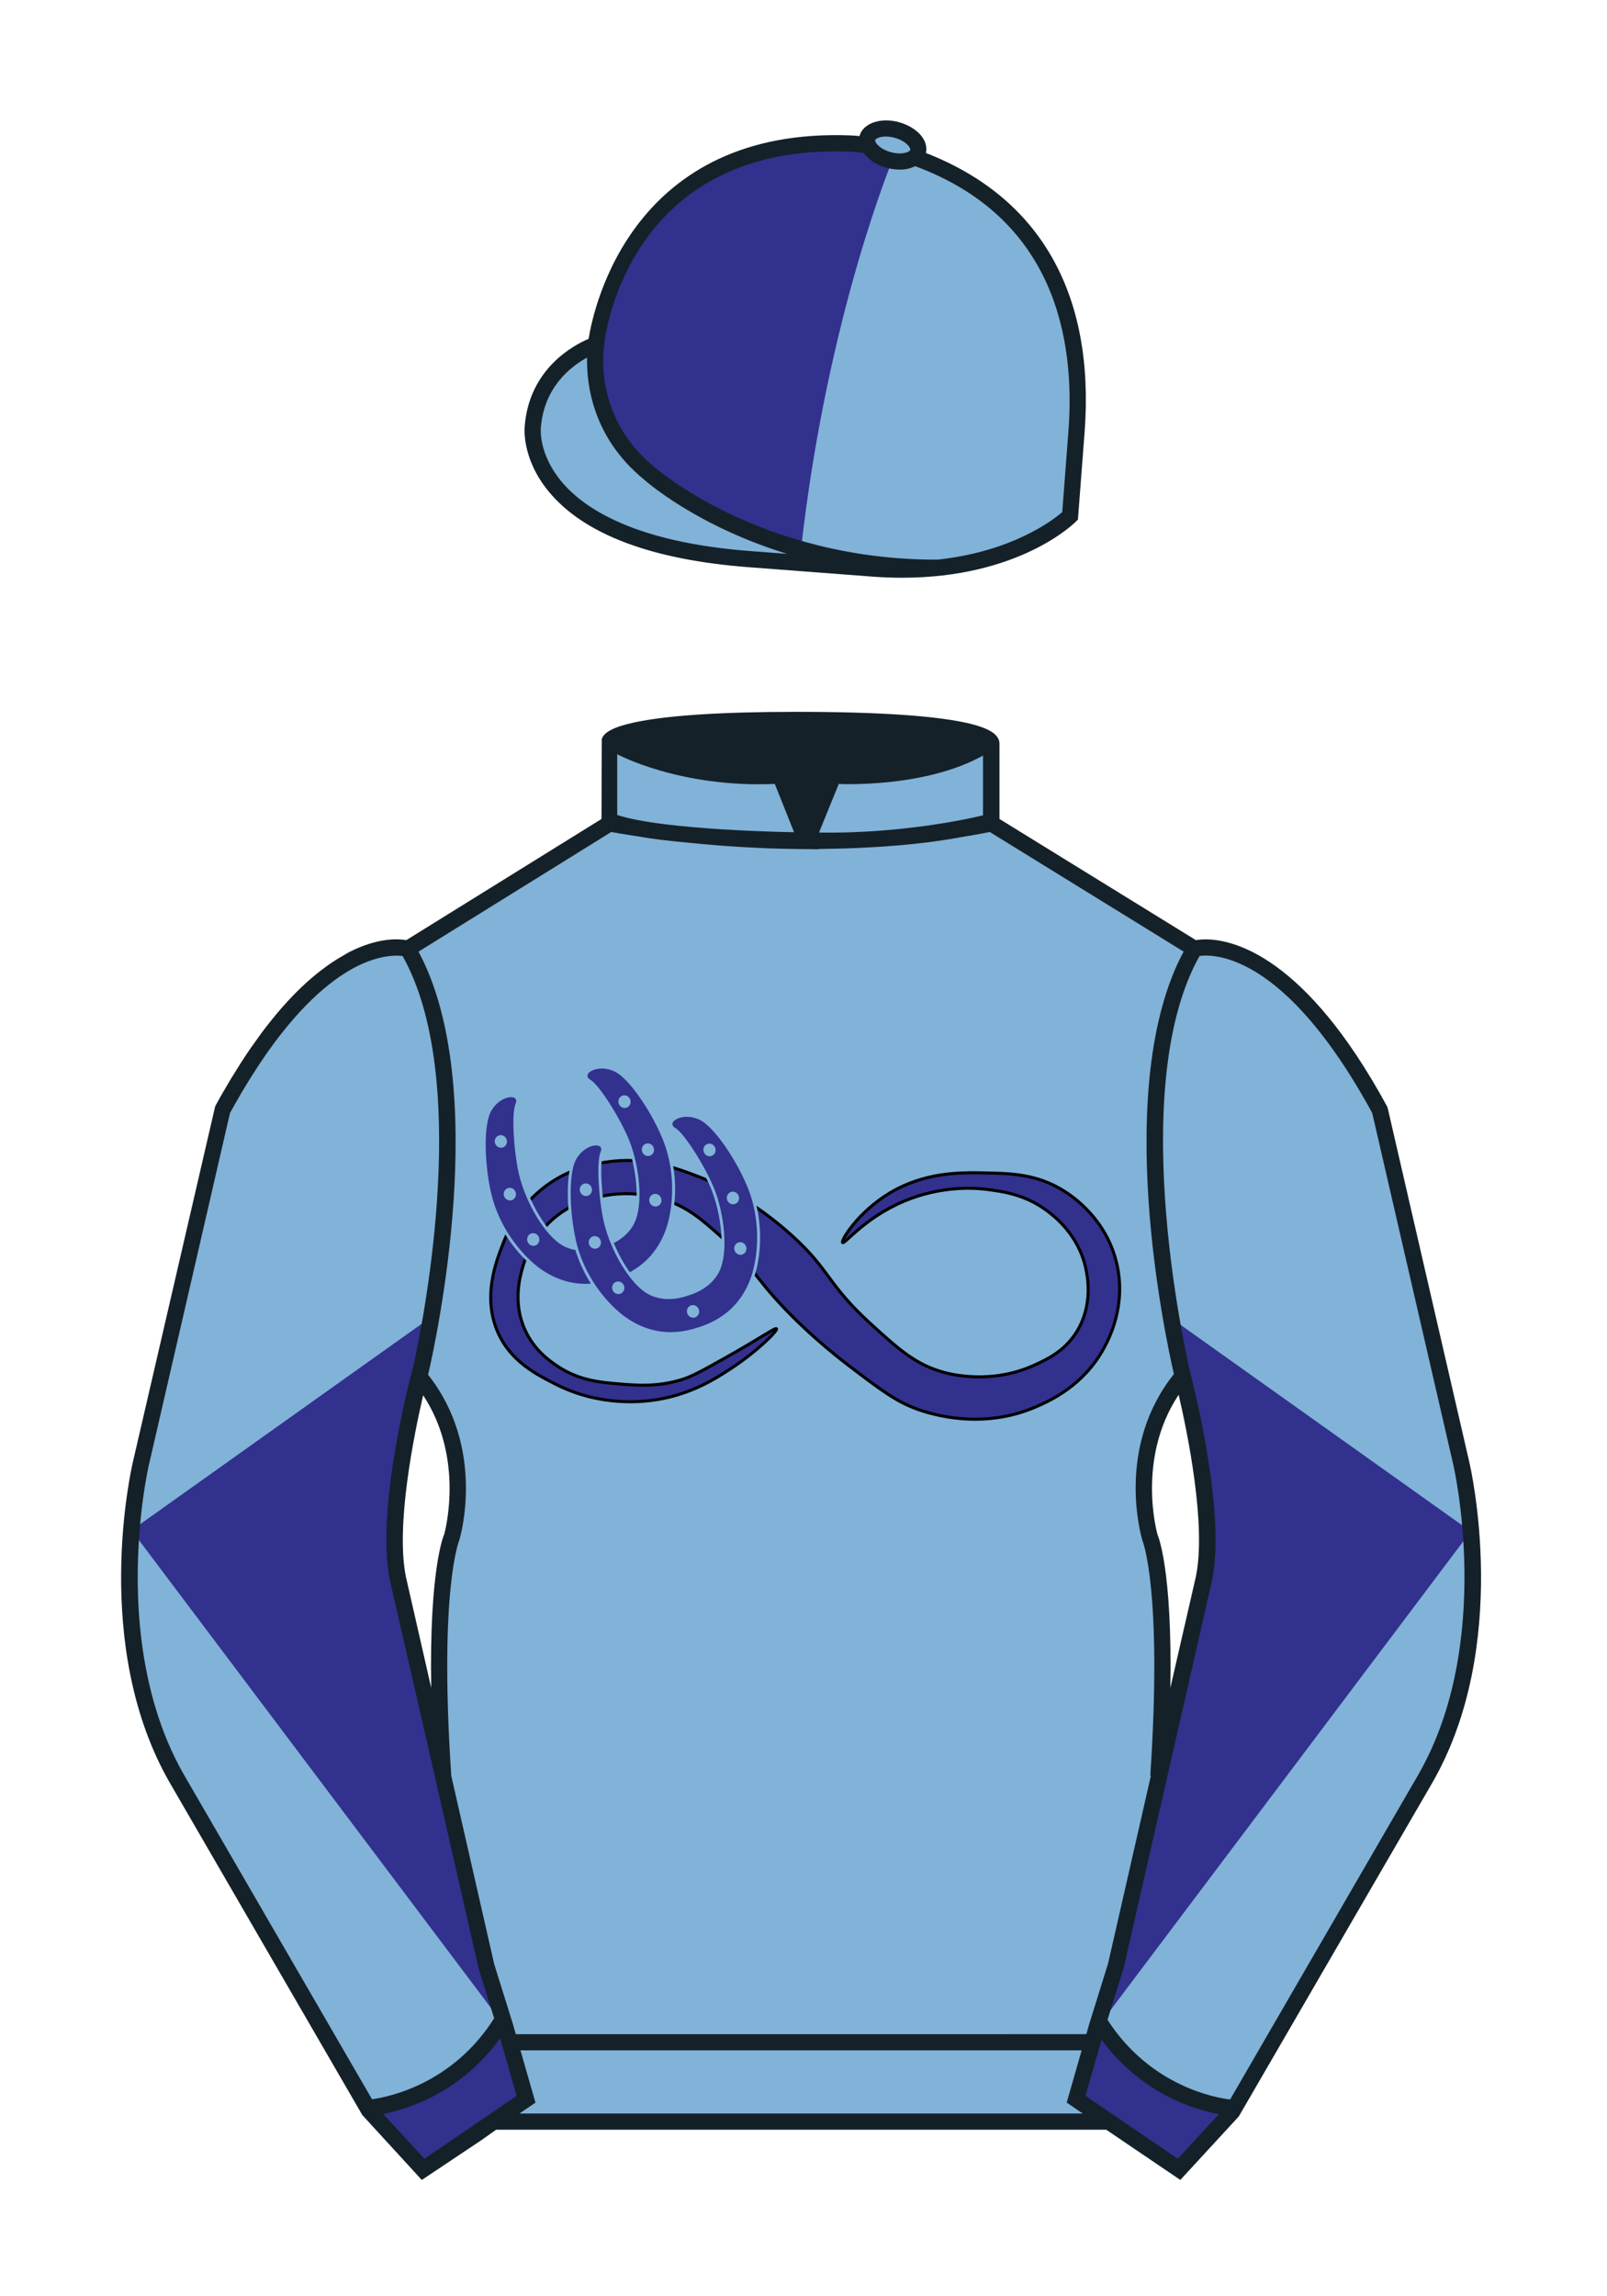 <?xml version="1.0" encoding="iso-8859-1"?>
<!-- Generator: Adobe Illustrator 25.3.0, SVG Export Plug-In . SVG Version: 6.00 Build 0)  -->
<svg version="1.1" id="MASKS" xmlns="http://www.w3.org/2000/svg" xmlns:xlink="http://www.w3.org/1999/xlink" x="0px" y="0px"
	 viewBox="0 0 99.213 141.732" style="enable-background:new 0 0 99.213 141.732;" xml:space="preserve">
<path id="Jacket_Colour_1_" style="fill:#81B2D8;" d="M90.215,90.314l-5.025-21.795c-6.287-11.574-11.451-9.961-11.451-9.961
	l-12.533-7.73v-2.458v-2.459c0,0,0.098-0.369-1.357-0.737c-1.457-0.369-4.467-0.737-10.689-0.737c-5.586,0-8.467,0.328-9.95,0.655
	c-1.484,0.328-1.571,0.655-1.571,0.655v2.54v2.54l-6.229,3.865l-6.228,3.865c0,0-0.074-0.019-0.202-0.038
	c-0.993-0.156-5.68-0.259-11.255,10.002L8.7,90.316c0,0-2.624,11.088,2.23,19.498l11.871,20.482l3.317,3.603l2.913-1.944
	l1.434-0.999l2.014-1.385l-2.008,1.381h2.276h1.747h1.747h17.457h14.752l1.434,1l2.912,1.944l3.318-3.604l11.869-20.483
	C92.838,101.4,90.215,90.314,90.215,90.314z M24.577,97.457c-0.876-4.19,1.312-12.487,1.313-12.492
	c3.652,4.394,1.996,9.92,1.996,9.92s-1.313,2.917-0.525,14.753l-0.92-4.007l3.586,15.722L24.577,97.457z M73.004,84.941
	c0,0,2.189,8.301,1.313,12.492l-2.801,12.205c0.787-11.836-0.525-14.753-0.525-14.753S69.326,89.339,73.004,84.941z"/>
<path id="Cap_Colour_1_" style="fill:#81B2D8;" d="M56.462,9.702c0.107-0.088,0.183-0.195,0.217-0.32
	c0.143-0.51-0.443-1.119-1.309-1.358c-0.863-0.239-1.678-0.02-1.82,0.491c-0.042,0.151-0.014,0.309,0.059,0.465
	c-0.39-0.063-0.763-0.108-1.076-0.121C38.096,8.281,36.791,21.276,36.791,21.276s-3.602,1.175-3.901,5.104
	c0,0-0.756,7.056,13.389,8.132l7.594,0.578c8.338,0.633,12.191-3.244,12.191-3.244l0.098-1.267l0.299-3.929
	C67.458,13.54,58.392,10.398,56.462,9.702z"/>
<g id="Sleeves_Colour">
	<path id="Right_Sleeve_Colour" style="fill:#32318E;" d="M72.795,133.898l-2.912-1.944l-1.434-1l-2.014-1.384l1.297-4.521
		l1.154-3.698l5.451-23.896c0.875-4.191-1.314-12.493-1.314-12.493s-4.328-17.816,0.715-26.404c0,0,5.164-1.613,11.451,9.961
		l5.025,21.795c0,0,2.623,11.087-2.232,19.497l-11.869,20.482L72.795,133.898"/>
	<path id="Left_Sleeve_Colour" style="fill:#32318E;" d="M26.118,133.9l2.913-1.944l1.434-0.999l2.014-1.385l-1.298-4.521
		l-1.154-3.698l-5.45-23.897C23.7,93.266,25.89,84.965,25.89,84.965s4.328-17.817-0.715-26.405c0,0-5.164-1.613-11.452,9.961
		L8.7,90.316c0,0-2.623,11.088,2.231,19.498l11.871,20.482L26.118,133.9"/>
</g>
<g>
	<g>
		<path style="fill:#81B2D8;" d="M67.882,124.973l22.92-30.451c0,0,1.115,7.643-2.299,14.609l-12.338,21.082
			C76.165,130.213,71.429,129.903,67.882,124.973z"/>
		<path style="fill:#81B2D8;" d="M90.802,94.522l-18.455-13.13c0,0-2.996-14.386,1.457-22.727c0,0,5.045-1.807,11.547,10.152
			l4.137,18.307C89.487,87.124,90.933,92.857,90.802,94.522z"/>
	</g>
	<g>
		<path style="fill:#81B2D8;" d="M31.041,124.906L8.122,94.456c0,0-1.116,7.644,2.298,14.609l12.338,21.08
			C22.758,130.146,27.495,129.838,31.041,124.906z"/>
		<path style="fill:#81B2D8;" d="M8.122,94.456l18.454-13.131c0,0,2.997-14.385-1.457-22.726c0,0-5.045-1.807-11.546,10.151
			L9.435,87.059C9.435,87.059,7.991,92.792,8.122,94.456z"/>
	</g>
</g>
<path style="fill:#32318E;stroke:#000000;stroke-width:0.187;stroke-miterlimit:10;" d="M52.021,76.693
	c0.119,0.122,1.358-1.528,3.79-2.551c2.401-1.01,4.52-0.805,5.102-0.729c0.957,0.126,2.343,0.291,3.718,1.312
	c0.475,0.353,1.958,1.491,2.405,3.572c0.091,0.425,0.484,2.249-0.583,3.936c-0.756,1.195-1.843,1.687-2.624,2.041
	c-2.632,1.191-5.126,0.55-5.54,0.437c-1.733-0.472-2.76-1.385-4.519-2.989c-2.733-2.49-2.468-3.279-4.884-5.467
	c-2.608-2.362-5.009-3.337-5.613-3.572c-1.591-0.619-3.492-1.331-5.904-0.948c-0.731,0.116-2.365,0.397-3.936,1.677
	c-1.54,1.254-2.144,2.754-2.405,3.426c-0.403,1.037-1.251,3.218-0.292,5.394c0.793,1.798,2.383,2.604,3.572,3.207
	c2.771,1.405,5.405,1.089,6.269,0.948c2.121-0.348,3.592-1.288,4.519-1.895c1.668-1.091,2.93-2.364,2.843-2.478
	c-0.069-0.091-0.964,0.566-3.207,1.822c-1.329,0.745-2.007,1.121-2.624,1.312c-1.457,0.452-2.688,0.367-3.645,0.292
	c-1.358-0.107-2.667-0.21-4.009-1.093c-0.477-0.314-1.459-0.979-2.041-2.26c-0.766-1.686-0.313-3.276-0.146-3.863
	c0.517-1.813,1.695-2.835,1.968-3.061c1.1-0.915,2.221-1.175,2.843-1.312c1.791-0.394,3.285-0.021,4.009,0.219
	c1.399,0.464,2.243,1.202,3.426,2.26c1.937,1.731,1.89,2.313,4.009,4.519c0.4,0.416,1.809,1.861,3.863,3.426
	c1.946,1.482,2.919,2.223,4.228,2.697c0.928,0.336,4.037,1.3,7.362-0.146c0.873-0.38,2.897-1.295,4.155-3.572
	c0.326-0.591,1.44-2.684,0.802-5.321c-0.655-2.705-2.692-4.083-3.28-4.446c-1.672-1.034-3.259-1.063-4.957-1.093
	c-1.349-0.024-3.583-0.065-5.759,1.239C52.975,74.808,51.903,76.573,52.021,76.693z"/>
<g id="Horseshoe">
	<path id="Horseshoe_Background_1_" style="fill:#81B2D8;" d="M38.054,65.991c-0.449-0.227-0.977-0.28-1.411-0.14
		c-0.322,0.104-0.528,0.295-0.553,0.512c-0.011,0.099,0.008,0.287,0.261,0.437c0.544,0.323,1.825,2.406,2.317,3.629
		c0.602,1.497,0.9,3.831,0.332,4.99c-0.426,0.871-1.321,1.238-1.686,1.355c-0.078,0.025-0.126,0.037-0.158,0.047
		c-0.003,0.001-0.049,0.02-0.127,0.045c-0.365,0.117-1.306,0.341-2.16-0.118c-1.137-0.611-2.255-2.681-2.639-4.248
		c-0.314-1.28-0.487-3.72-0.233-4.299c0.118-0.269,0.024-0.433-0.043-0.507c-0.146-0.162-0.425-0.197-0.747-0.093
		c-0.434,0.14-0.833,0.49-1.065,0.937c-0.566,1.086-0.36,4.174,0.2,5.847c0.69,2.063,2.104,3.554,3.105,4.205
		c1.346,0.875,2.827,1.062,4.401,0.556l0.063-0.021l0.067-0.021c1.574-0.506,2.667-1.521,3.252-3.017
		c0.434-1.112,0.714-3.149,0.072-5.226C40.78,69.174,39.147,66.544,38.054,65.991z"/>
	<path id="Horseshoe_1_" style="fill:#32318E;" d="M33.545,78.437c1.003,0.652,2.42,1.145,4.312,0.514
		c1.905-0.591,2.769-1.817,3.204-2.932c0.387-0.991,0.718-3.001,0.067-5.108c-0.506-1.636-2.109-4.23-3.155-4.76
		c-1.047-0.53-2.138,0.132-1.53,0.492c0.607,0.36,1.911,2.518,2.393,3.717c0.643,1.6,0.901,3.963,0.327,5.136
		c-0.574,1.173-1.937,1.489-1.937,1.489s-1.291,0.537-2.442-0.081c-1.15-0.618-2.318-2.689-2.729-4.364
		c-0.308-1.255-0.507-3.768-0.223-4.415c0.284-0.647-0.989-0.548-1.53,0.492c-0.542,1.04-0.332,4.082,0.211,5.707
		C31.212,76.418,32.653,77.858,33.545,78.437z M40.36,70.848c0.066,0.206-0.041,0.424-0.239,0.488
		c-0.198,0.064-0.412-0.051-0.478-0.257c-0.066-0.206,0.041-0.424,0.239-0.488C40.08,70.527,40.294,70.642,40.36,70.848z
		 M38.436,67.625c0.198-0.064,0.412,0.051,0.478,0.257c0.066,0.206-0.041,0.424-0.239,0.488s-0.412-0.051-0.478-0.257
		C38.131,67.906,38.238,67.688,38.436,67.625z M40.34,73.708c0.198-0.064,0.412,0.051,0.478,0.257
		c0.066,0.206-0.041,0.424-0.239,0.488c-0.198,0.064-0.412-0.051-0.478-0.257C40.035,73.99,40.142,73.772,40.34,73.708z
		 M37.419,77.59c0.198-0.064,0.412,0.051,0.478,0.257c0.066,0.206-0.041,0.424-0.239,0.488c-0.198,0.064-0.412-0.051-0.478-0.257
		C37.115,77.872,37.222,77.654,37.419,77.59z M33.28,76.39c0.066,0.206-0.041,0.424-0.239,0.488
		c-0.198,0.064-0.412-0.051-0.478-0.257c-0.066-0.206,0.041-0.424,0.239-0.488C33,76.069,33.214,76.184,33.28,76.39z M30.803,70.08
		c0.198-0.064,0.412,0.051,0.478,0.257s-0.041,0.424-0.239,0.488c-0.198,0.064-0.412-0.051-0.478-0.257
		C30.498,70.362,30.605,70.143,30.803,70.08z M31.357,73.333c0.198-0.064,0.412,0.051,0.478,0.257s-0.041,0.424-0.239,0.488
		c-0.198,0.064-0.412-0.051-0.478-0.257S31.159,73.396,31.357,73.333z"/>
</g>
<g id="Horseshoe_00000121979674840894409760000005533858563554499748_">
	<path id="Horseshoe_Background_00000034782359523208000830000013941113627460873366_" style="fill:#81B2D8;" d="M43.302,68.971
		c-0.449-0.227-0.977-0.28-1.411-0.14c-0.322,0.104-0.528,0.295-0.553,0.512c-0.011,0.099,0.008,0.287,0.261,0.437
		c0.544,0.323,1.825,2.406,2.317,3.629c0.602,1.497,0.9,3.831,0.332,4.99c-0.426,0.871-1.321,1.238-1.686,1.355
		c-0.078,0.025-0.126,0.037-0.158,0.047c-0.003,0.001-0.049,0.02-0.127,0.045c-0.365,0.117-1.306,0.341-2.16-0.118
		c-1.137-0.611-2.255-2.681-2.639-4.248c-0.314-1.28-0.487-3.72-0.233-4.299c0.118-0.269,0.024-0.433-0.043-0.507
		c-0.146-0.162-0.425-0.197-0.747-0.093c-0.434,0.14-0.833,0.49-1.065,0.937c-0.566,1.086-0.36,4.174,0.2,5.847
		c0.69,2.063,2.104,3.554,3.105,4.205c1.346,0.875,2.827,1.062,4.401,0.556l0.063-0.021l0.067-0.021
		c1.574-0.506,2.667-1.521,3.252-3.017c0.434-1.112,0.714-3.149,0.072-5.226C46.028,72.154,44.395,69.524,43.302,68.971z"/>
	<path id="Horseshoe_00000151517738909400154900000016902368846483740066_" style="fill:#32318E;" d="M38.792,81.417
		c1.003,0.652,2.42,1.145,4.312,0.514c1.905-0.591,2.769-1.817,3.204-2.932c0.387-0.991,0.718-3.001,0.067-5.108
		c-0.506-1.636-2.109-4.23-3.155-4.76c-1.047-0.53-2.138,0.132-1.53,0.492c0.607,0.36,1.911,2.518,2.393,3.717
		c0.643,1.6,0.901,3.963,0.327,5.136c-0.574,1.173-1.937,1.489-1.937,1.489s-1.291,0.538-2.442-0.081
		c-1.15-0.618-2.318-2.689-2.729-4.364c-0.308-1.255-0.507-3.768-0.223-4.415c0.284-0.647-0.989-0.548-1.53,0.492
		c-0.542,1.04-0.332,4.082,0.211,5.707C36.459,79.398,37.9,80.838,38.792,81.417z M45.608,73.828
		c0.066,0.206-0.041,0.424-0.239,0.488c-0.198,0.064-0.412-0.051-0.478-0.257c-0.066-0.206,0.041-0.424,0.239-0.488
		C45.327,73.507,45.542,73.622,45.608,73.828z M43.684,70.605c0.198-0.064,0.412,0.051,0.478,0.257
		c0.066,0.206-0.041,0.424-0.239,0.488c-0.198,0.064-0.412-0.051-0.478-0.257C43.379,70.887,43.486,70.668,43.684,70.605z
		 M45.588,76.688c0.198-0.064,0.412,0.051,0.478,0.257c0.066,0.206-0.041,0.424-0.239,0.488c-0.198,0.064-0.412-0.051-0.478-0.257
		C45.283,76.97,45.39,76.752,45.588,76.688z M42.667,80.571c0.198-0.064,0.412,0.051,0.478,0.257
		c0.066,0.206-0.041,0.424-0.239,0.488c-0.198,0.064-0.412-0.051-0.478-0.257C42.362,80.853,42.469,80.634,42.667,80.571z
		 M38.528,79.37c0.066,0.206-0.041,0.424-0.239,0.488c-0.198,0.064-0.412-0.051-0.478-0.257c-0.066-0.206,0.041-0.424,0.239-0.488
		S38.462,79.164,38.528,79.37z M36.05,73.06c0.198-0.064,0.412,0.051,0.478,0.257c0.066,0.206-0.041,0.424-0.239,0.488
		c-0.198,0.064-0.412-0.051-0.478-0.257S35.852,73.124,36.05,73.06z M36.605,76.313c0.198-0.064,0.412,0.051,0.478,0.257
		c0.066,0.206-0.041,0.424-0.239,0.488c-0.198,0.064-0.412-0.051-0.478-0.257C36.3,76.595,36.407,76.377,36.605,76.313z"/>
</g>
<path id="Halved_1_" style="fill:#32318E;" d="M36.785,21.451c0,0-0.572,5.167,4.077,8.321c2.908,1.973,6.342,3.36,8.589,4.147
	c1.617-14.467,5.709-24.191,5.709-24.191l-2.627-0.87C38.096,8.281,36.791,21.276,36.791,21.276s-0.292,0.098-0.71,0.321
	C36.503,21.452,36.785,21.451,36.785,21.451z"/>
<path id="Collar_Colour_1_" style="display:none;fill:#FFFFFF;" d="M47.835,48.387l1.188,2.979c0,0-8-0.104-10.917-1.063v-3.75
	C38.106,46.554,41.949,48.637,47.835,48.387z M51.783,48.387l-1.219,3c5.563,0.094,10.125-1.063,10.125-1.063v-3.688
	C57.033,48.669,51.783,48.387,51.783,48.387z"/>
<path id="Collar_Outline_Colour" style="display:none;fill:#FFFFFF;" d="M60.447,46.2c-3.439,1.912-8.389,1.699-8.637,1.688
	l-0.356-0.02l-1.627,4.006l0.729,0.013c0.22,0.003,0.437,0.005,0.654,0.005c5.209,0,9.425-1.039,9.603-1.083l0.377-0.096v-4.926
	L60.447,46.2z M60.189,47.449v2.479c-1.057,0.233-4.63,0.944-8.884,0.964l0.811-1.994C53.23,48.92,57.058,48.879,60.189,47.449z
	 M48.168,47.873l-0.354,0.015c-5.621,0.249-9.435-1.754-9.469-1.773l-0.738-0.399v4.951l0.344,0.112
	c2.948,0.969,10.736,1.083,11.066,1.088l0.748,0.01L48.168,47.873z M47.5,48.899l0.778,1.95c-2.058-0.053-7.21-0.251-9.672-0.918
	v-2.592C40.016,47.941,43.194,49.014,47.5,48.899z"/>
<path id="Cuffs_Colour" style="display:none;fill:#FFFFFF;" d="M23.688,130.48c0,0,4.605-0.855,7.192-4.699l1.021,3.536
	l-5.696,3.893L23.688,130.48z M75.216,130.523c0,0-4.605-0.855-7.191-4.699l-1.021,3.535l5.697,3.893L75.216,130.523z"/>
<path id="Peak_Colour" style="display:none;fill:#FFFFFF;" d="M51.857,34.685c0,0-8.164,0.225-12.666-1.504
	c-4.612-1.771-7.675-4.968-5.681-9.057c1.304-2.673,3.275-2.673,3.275-2.673s-0.572,5.167,4.077,8.321
	C45.641,33.014,51.857,34.685,51.857,34.685z"/>
<polygon id="Button_Colour" style="display:none;fill:#FFFFFF;" points="55.656,8.031 54.25,7.953 53.641,8.453 53.641,9.156 
	54.453,9.75 55.781,10.016 56.672,9.531 56.672,8.531 "/>
<path id="Jacket" style="fill:#152128;" d="M90.702,90.201l-5.025-21.795l-0.048-0.126c-5.05-9.295-9.512-10.299-11.196-10.299
	c-0.128,0-0.242,0.006-0.343,0.014c-0.101,0.009-0.188,0.02-0.26,0.032l-12.125-7.479v-4.611c0.009-0.128-0.025-0.266-0.099-0.391
	c-0.209-0.354-0.729-0.627-1.636-0.857c-1.973-0.499-5.61-0.752-10.812-0.752c-4.67,0-8.054,0.225-10.058,0.667
	c-1.199,0.265-1.835,0.597-1.947,1.015l-0.017,4.93l-12.05,7.478c-0.491-0.081-1.713-0.173-3.499,0.724
	c-0.152,0.076-0.302,0.178-0.453,0.264c-0.11,0.063-0.218,0.122-0.331,0.193c-0.206,0.127-0.411,0.266-0.616,0.412
	c-0.042,0.03-0.084,0.063-0.126,0.094c-0.748,0.546-1.49,1.216-2.226,2.006c-0.03,0.032-0.059,0.062-0.089,0.094
	c-0.247,0.268-0.492,0.55-0.737,0.845c-0.071,0.085-0.143,0.176-0.214,0.264c-0.225,0.279-0.449,0.562-0.672,0.863
	c-0.119,0.16-0.241,0.337-0.362,0.507c-0.184,0.259-0.368,0.513-0.55,0.787c-0.246,0.368-0.495,0.766-0.745,1.173
	c-0.062,0.102-0.125,0.194-0.188,0.298c-0.328,0.544-0.659,1.118-0.993,1.733L8.213,90.201c-0.109,0.461-2.613,11.379,2.285,19.864
	l11.871,20.482l3.671,4.006l0.005-0.003l0,0l3.685-2.459l0.9-0.639h37.666l4.575,3.1l0.002-0.002l0,0l3.608-3.919l11.934-20.571
	C93.313,101.576,90.81,90.659,90.702,90.201z M51.783,48.387c0,0,5.25,0.281,8.906-1.75v3.688c0,0-4.563,1.156-10.125,1.063
	L51.783,48.387z M38.106,46.554c0,0,3.843,2.083,9.729,1.833l1.188,2.979c0,0-8-0.104-10.917-1.063V46.554z M37.735,51.354
	c0.277,0.051,0.855,0.153,1.681,0.275c0.775,0.137,1.838,0.277,3.275,0.404c1.825,0.184,4.029,0.338,6.452,0.37l0,0.001h0.088
	c0.276,0.003,0.55,0.008,0.831,0.008c0.021,0,0.044-0.001,0.066-0.001l0.391,0.01l-0.007-0.018c0.129-0.001,0.262-0.006,0.392-0.008
	c0.364-0.005,0.715-0.012,1.057-0.022c0.417-0.012,0.83-0.025,1.254-0.046c0.836-0.039,1.601-0.09,2.299-0.151
	c0.037-0.003,0.073-0.006,0.11-0.01c1.009-0.09,1.874-0.196,2.603-0.308c0.279-0.04,0.555-0.092,0.834-0.137
	c0.086-0.016,0.175-0.031,0.256-0.046c0.597-0.1,1.194-0.198,1.788-0.323l11.969,7.383c-4.454,8.304-1.133,23.766-0.599,26.078
	c-3.606,4.516-2.034,9.983-1.943,10.274c0.013,0.029,1.246,3.066,0.484,14.519l0.036,0.005l-2.643,11.59l-1.157,3.71l-0.185,0.644
	H31.845l-0.187-0.651l-1.144-3.661l-2.654-11.637l0,0c-0.763-11.452,0.471-14.489,0.505-14.576c0.07-0.233,1.631-5.668-1.935-10.176
	c0.495-2.132,3.894-17.753-0.592-26.116L37.735,51.354z M71.469,94.742c-0.015-0.049-1.343-4.676,1.299-8.652
	c0.541,2.327,1.723,8.064,1.061,11.231l-1.574,6.861C72.381,96.862,71.496,94.793,71.469,94.742z M26.622,104.177l-1.556-6.823
	c-0.664-3.176,0.517-8.906,1.059-11.235c2.615,3.966,1.301,8.562,1.306,8.562C27.385,94.782,26.497,96.86,26.622,104.177z
	 M11.368,109.561c-1.521-2.635-2.274-5.55-2.618-8.201c-0.007-0.057-0.014-0.114-0.021-0.171c-0.055-0.443-0.097-0.878-0.131-1.303
	c-0.012-0.149-0.021-0.296-0.03-0.444c-0.018-0.271-0.03-0.536-0.041-0.797c-0.011-0.294-0.019-0.585-0.023-0.87
	c-0.001-0.068-0.001-0.133-0.001-0.2c-0.013-2.022,0.153-3.789,0.325-5.061c0.177-1.286,0.358-2.072,0.362-2.088L14.2,68.697
	c0.08-0.146,0.158-0.28,0.237-0.422c0.155-0.278,0.31-0.551,0.464-0.812c0.128-0.218,0.255-0.431,0.382-0.637
	c0.109-0.178,0.217-0.347,0.325-0.518c0.28-0.442,0.558-0.862,0.831-1.251c0.029-0.042,0.059-0.086,0.088-0.127
	c2.214-3.131,4.146-4.6,5.511-5.286c0.223-0.112,0.436-0.205,0.638-0.283c0.01-0.004,0.021-0.008,0.031-0.012
	c0.796-0.304,1.418-0.367,1.819-0.363c0.132,0.002,0.249,0.01,0.329,0.02c4.204,7.493,1.371,22.07,0.69,25.215l-0.156,0.592
	c-0.091,0.344-2.209,8.464-1.317,12.732l1.972,8.587l3.506,15.369l0.959,3.072c-2.557,4.045-6.483,4.854-7.541,5L11.368,109.561z
	 M26.201,133.244l-2.547-2.768c1.554-0.301,4.789-1.316,7.224-4.666l1.02,3.554L26.201,133.244z M32.07,130.453l0.989-0.673
	l-0.926-3.226H66.78l-0.925,3.223l0.993,0.676H32.07z M72.718,133.242l-0.945-0.64l-4.758-3.241l0.993-3.462
	c2.473,3.341,5.738,4.315,7.242,4.592L72.718,133.242z M87.55,109.56l-11.605,20.027c-0.88-0.105-4.917-0.807-7.57-4.918
	l0.999-3.207l5.453-23.905c0.889-4.259-1.229-12.38-1.317-12.714c-0.043-0.175-4.16-17.446,0.548-25.838
	c0.007-0.001,0.015-0.002,0.022-0.003c0.09-0.011,0.204-0.022,0.352-0.022c0.375,0,0.907,0.059,1.569,0.285
	c1.984,0.678,5.132,2.855,8.717,9.432l5.011,21.731C89.754,90.537,92.251,101.417,87.55,109.56z"/>
<path id="Cap_1_" style="fill:#152128;" d="M57.165,9.444c0.057-0.275,0.019-0.562-0.136-0.837c-0.27-0.478-0.84-0.875-1.524-1.065
	c-1.129-0.313-2.219,0.061-2.436,0.838c-0.002,0.007,0,0.014-0.001,0.021v0c-0.182-0.02-0.356-0.035-0.514-0.041
	C39.073,7.812,36.665,18.9,36.338,20.915c-0.927,0.393-3.675,1.851-3.945,5.412c-0.009,0.081-0.192,1.999,1.504,4.037
	c2.186,2.626,6.339,4.19,12.344,4.647l7.594,0.578c0.623,0.047,1.245,0.071,1.85,0.071c7.21,0,10.594-3.32,10.734-3.461l0.13-0.13
	l0.411-5.379C67.61,18.138,64.218,12.193,57.165,9.444z M56.922,9.944c-0.004,0.005-0.011,0.008-0.015,0.013
	C56.911,9.952,56.918,9.949,56.922,9.944z M54.684,8.427c0.179,0,0.365,0.026,0.554,0.079c0.512,0.142,0.815,0.408,0.92,0.593
	c0.035,0.061,0.05,0.116,0.039,0.151c-0.021,0.077-0.233,0.22-0.65,0.22c-0.18,0-0.366-0.026-0.554-0.079
	c-0.513-0.143-0.817-0.409-0.922-0.594c-0.034-0.061-0.048-0.114-0.039-0.147C54.058,8.556,54.3,8.427,54.684,8.427z M53.201,9.289
	c-0.083-0.146-0.135-0.296-0.157-0.445C53.067,8.993,53.118,9.143,53.201,9.289z M46.317,34.013
	c-7.098-0.54-10.24-2.614-11.625-4.258c-1.439-1.708-1.311-3.26-1.303-3.337c0.193-2.54,1.873-3.812,2.855-4.346
	c-0.036,1.647,0.343,4.926,3.496,7.509c0.186,0.167,3.299,2.898,8.858,4.605L46.317,34.013z M65.962,26.612l-0.381,4.997
	c-0.577,0.499-3.094,2.439-7.702,2.934c-0.029,0-0.058,0-0.086,0c-10.87,0-17.323-5.649-17.404-5.721
	c-3.844-3.149-3.107-7.426-3.074-7.606l-0.013-0.003c0.16-1.266,1.872-11.873,14.309-11.873c0.295,0,0.595,0.006,0.903,0.018
	c0.235,0.009,0.51,0.04,0.8,0.082c0.296,0.408,0.802,0.746,1.411,0.915c0.275,0.076,0.552,0.115,0.821,0.115
	c0.371,0,0.689-0.082,0.954-0.214l0,0C65.094,13.439,66.397,20.895,65.962,26.612z"/>
<path id="OUTLINE_MASK_1_" style="fill:none;" d="M90.215,90.314l-5.025-21.795c-6.287-11.574-11.451-9.961-11.451-9.961
	l-12.533-7.73v-2.458v-2.459c0,0,0.098-0.369-1.357-0.737c-1.457-0.369-4.467-0.737-10.689-0.737c-5.586,0-8.467,0.328-9.95,0.655
	c-1.484,0.328-1.571,0.655-1.571,0.655v2.54v2.54l-6.229,3.865l-6.228,3.865c0,0-1.291-0.403-3.368,0.64
	c-2.077,1.044-4.94,3.534-8.084,9.321l-2.512,10.898L8.705,90.314c0,0-0.656,2.771-0.705,6.595
	c-0.049,3.822,0.509,8.697,2.936,12.902l5.935,10.241l5.936,10.241l1.659,1.803l1.658,1.802l3.317-2.213l1.03-0.732h2.276h1.747
	h1.747h17.457h14.752l4.346,2.944l3.318-3.604l11.869-20.483C92.838,101.4,90.215,90.314,90.215,90.314z M27.886,94.886
	c0,0-1.313,2.917-0.525,14.753l-2.803-12.205c-0.875-4.191,1.313-12.492,1.313-12.492C29.55,89.339,27.886,94.886,27.886,94.886z
	 M74.316,97.434l-2.801,12.205c0.787-11.836-0.525-14.753-0.525-14.753s-1.664-5.547,2.014-9.944
	C73.004,84.941,75.193,93.242,74.316,97.434z"/>
<rect id="JACKET_BOTTOM_MASK" x="23.44" y="126.167" style="fill:none;" width="52.333" height="9.5"/>
<path id="SLEEVES_MASK_2_" style="fill:none;" d="M72.795,133.898l-2.912-1.944l-1.434-1l-2.014-1.384l1.297-4.521l1.154-3.698
	l5.451-23.896c0.875-4.191-1.314-12.493-1.314-12.493s-4.328-17.816,0.715-26.404c0,0,5.164-1.613,11.451,9.961l5.025,21.795
	c0,0,2.623,11.087-2.232,19.497l-11.869,20.482L72.795,133.898 M26.118,133.9l2.913-1.944l1.434-0.999l2.014-1.385l-1.298-4.521
	l-1.154-3.698l-5.45-23.897C23.7,93.266,25.89,84.965,25.89,84.965s4.328-17.817-0.715-26.405c0,0-5.164-1.613-11.452,9.961
	L8.7,90.316c0,0-2.623,11.088,2.231,19.498l11.871,20.482L26.118,133.9"/>
<path id="CUFFS_MASK_1_" style="fill:none;" d="M23.688,130.48c0,0,4.605-0.855,7.192-4.699l1.021,3.536l-5.696,3.893L23.688,130.48
	z M75.216,130.523c0,0-4.605-0.855-7.191-4.699l-1.021,3.535l5.697,3.893L75.216,130.523z"/>
<path id="JACKET_MASK_3_" style="fill:none;" d="M73.023,84.961c0,0-4.328-17.816,0.715-26.404l-12.533-7.73v-2.458v-2.459
	c0,0,0.098-0.369-1.357-0.737c-1.457-0.369-4.467-0.737-10.689-0.737c-5.586,0-8.467,0.328-9.95,0.655
	c-1.484,0.328-1.571,0.655-1.571,0.655v2.54v2.54l-6.229,3.865l-6.228,3.865c0,0-0.23-0.065-0.633-0.072
	c0.405,0.007,0.628,0.075,0.628,0.075c5.043,8.587,0.715,26.405,0.715,26.405l0,0c3.652,4.394,1.996,9.92,1.996,9.92
	s-1.313,2.917-0.525,14.753l2.666,11.715l1.154,3.698l1.298,4.521l-2.008,1.381h2.276h1.747h1.747h17.457h14.752l-2.014-1.384
	l1.297-4.521l1.154-3.698l2.629-11.712c0.787-11.836-0.525-14.753-0.525-14.753s-1.664-5.547,2.014-9.944"/>
<path id="COLLAR_MASK" style="fill:none;" d="M47.835,48.387l1.188,2.979c0,0-8-0.104-10.917-1.063v-3.75
	C38.106,46.554,41.949,48.637,47.835,48.387z M51.783,48.387l-1.219,3c5.563,0.094,10.125-1.063,10.125-1.063v-3.688
	C57.033,48.669,51.783,48.387,51.783,48.387z"/>
<path id="CAP_MASK" style="fill:none;" d="M56.462,9.702c0.107-0.088,0.183-0.195,0.217-0.32c0.143-0.51-0.443-1.119-1.309-1.358
	c-0.863-0.239-1.678-0.02-1.82,0.491c-0.042,0.151-0.014,0.309,0.059,0.465c-0.39-0.063-0.763-0.108-1.076-0.121
	C38.096,8.281,36.791,21.276,36.791,21.276s-3.602,1.175-3.901,5.104c0,0-0.756,7.056,13.389,8.132l7.594,0.578
	c8.338,0.633,12.191-3.244,12.191-3.244l0.098-1.267l0.299-3.929C67.458,13.54,58.392,10.398,56.462,9.702z"/>
<path id="PEAK_MASK" style="fill:none;" d="M51.857,34.685c0,0-8.164,0.225-12.666-1.504c-4.612-1.771-7.675-4.968-5.681-9.057
	c1.304-2.673,3.275-2.673,3.275-2.673s-0.572,5.167,4.077,8.321C45.641,33.014,51.857,34.685,51.857,34.685z"/>
</svg>
